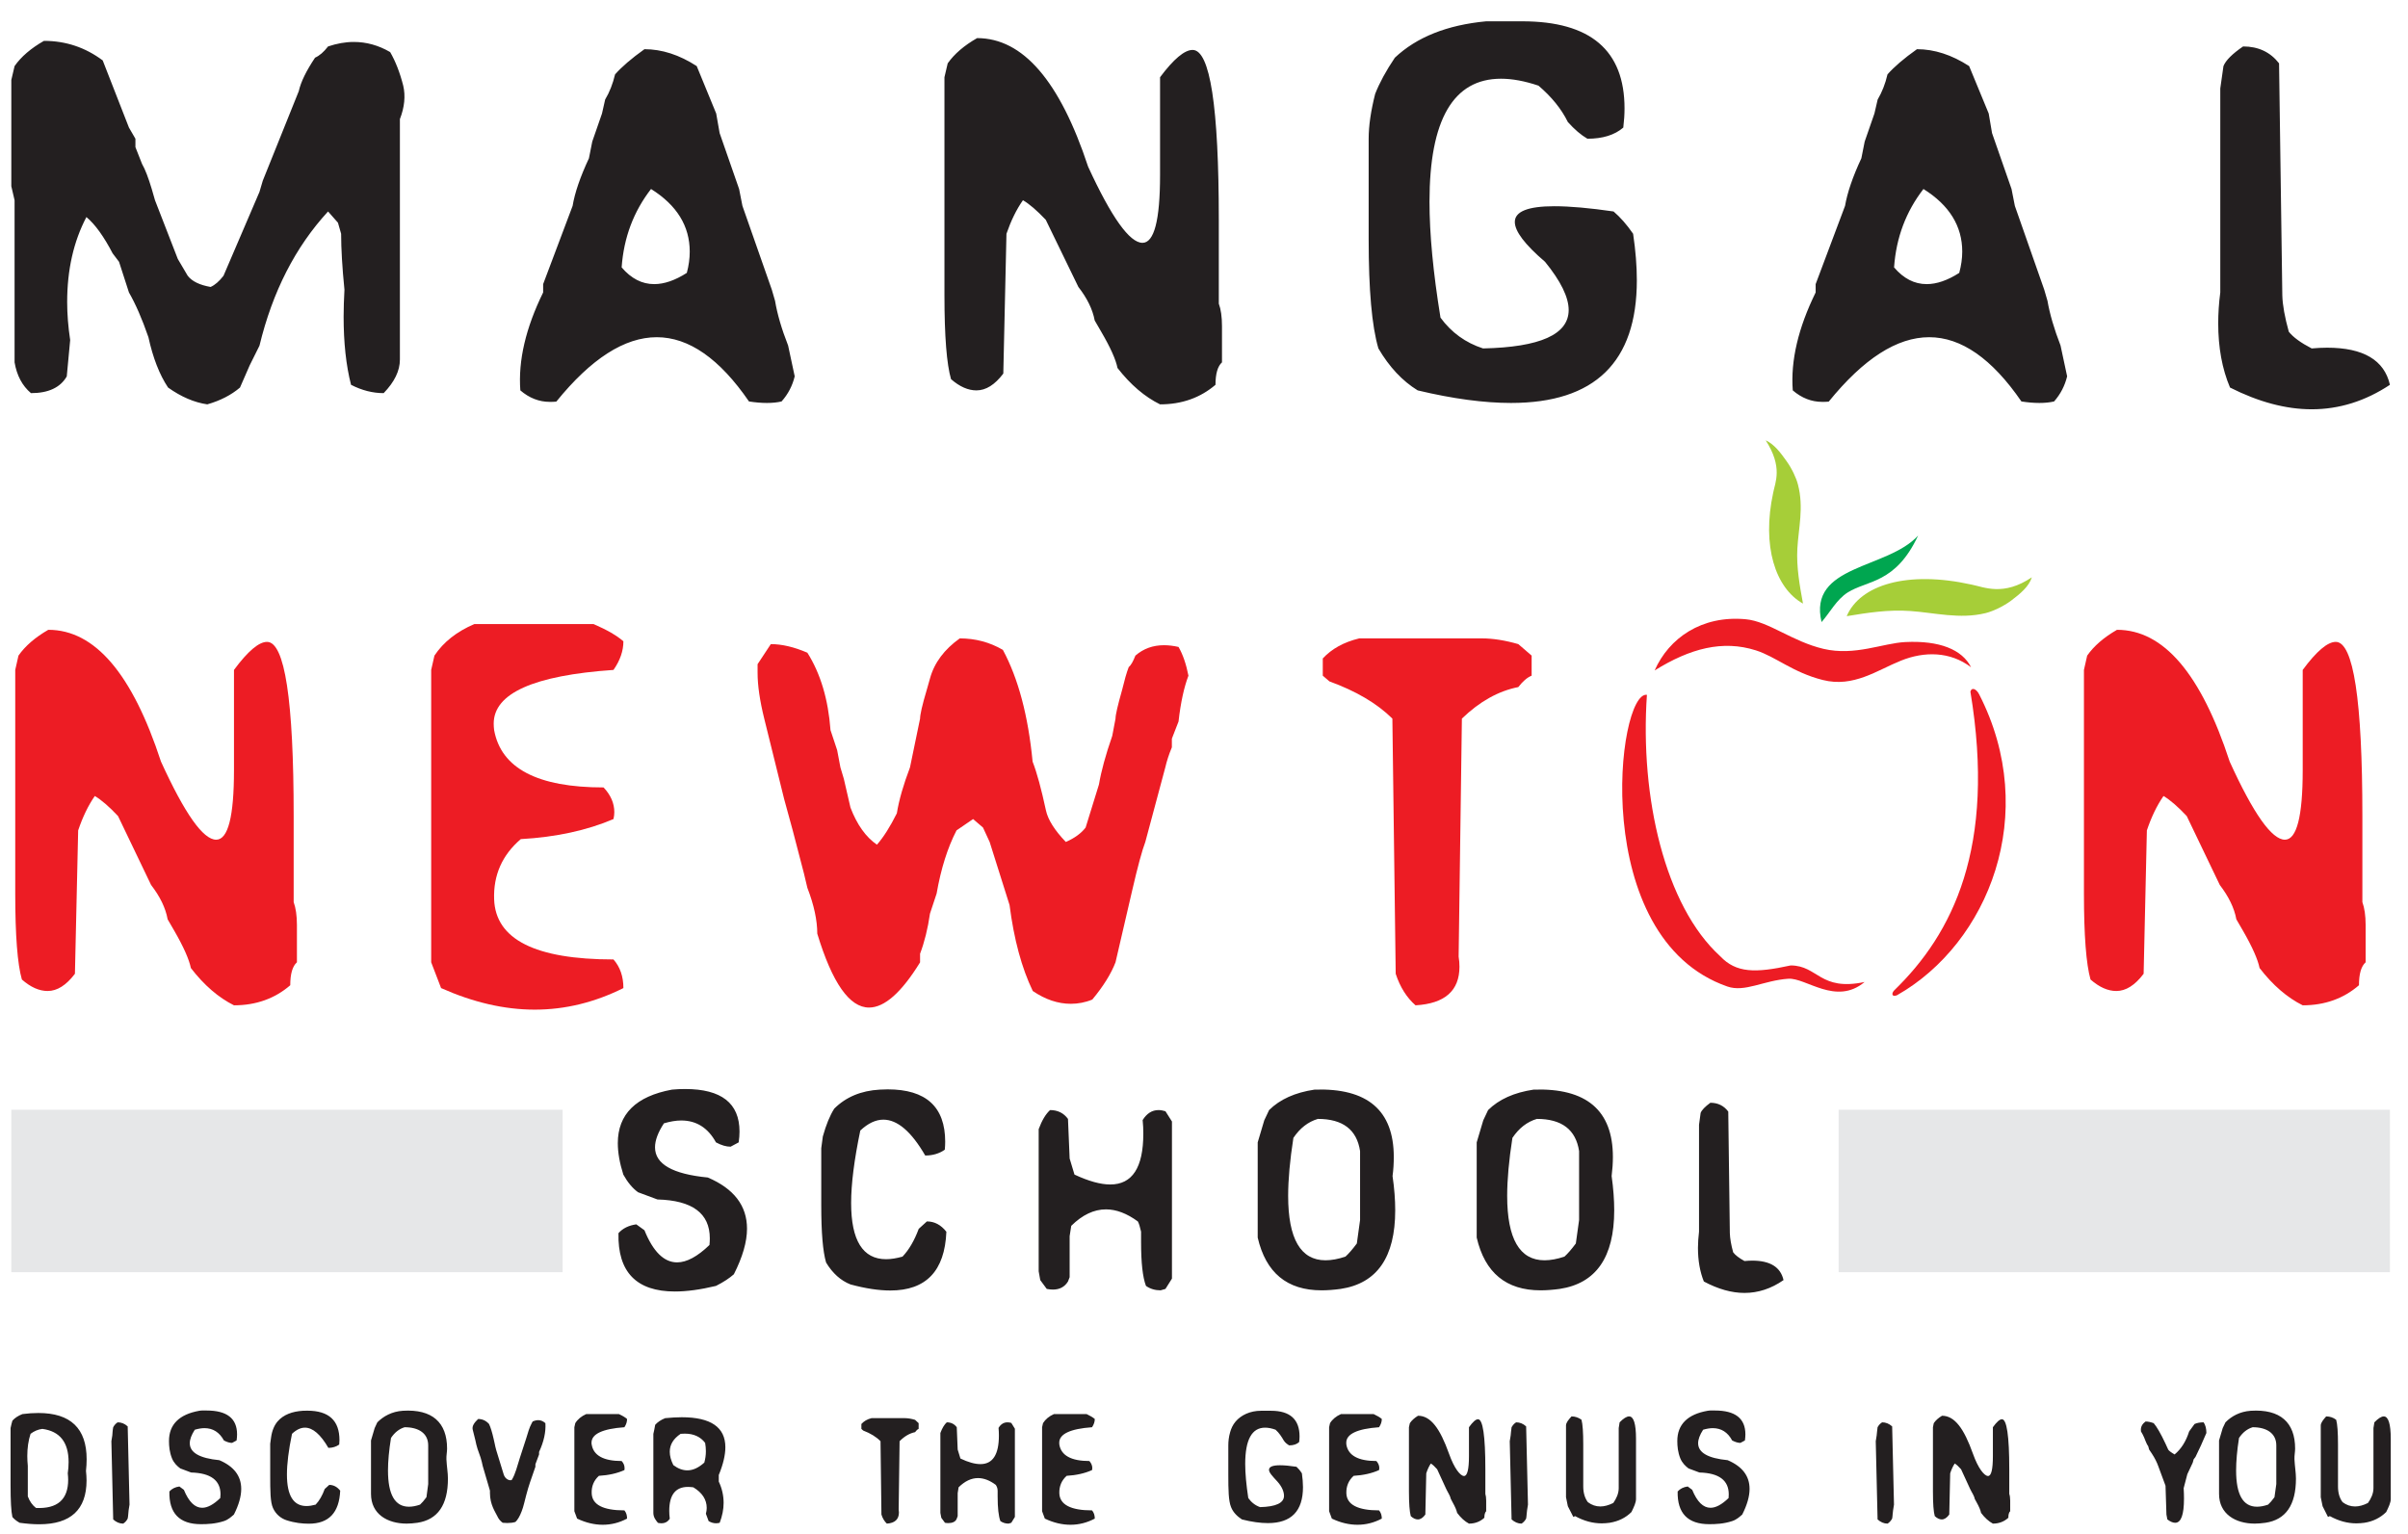 <?xml version="1.0" encoding="UTF-8"?>
<svg xmlns="http://www.w3.org/2000/svg" xmlns:xlink="http://www.w3.org/1999/xlink" width="113pt" height="72pt" viewBox="0 0 113 72" version="1.1">
<g id="surface1">
<path style=" stroke:none;fill-rule:evenodd;fill:rgb(13.699%,12.199%,12.5%);fill-opacity:1;" d="M 2.062 1.918 C 1.453 2.266 0.988 2.664 0.684 3.102 L 0.531 3.754 L 0.531 8.742 L 0.684 9.398 L 0.684 17.008 C 0.789 17.625 1.043 18.105 1.453 18.453 C 2.27 18.453 2.832 18.191 3.133 17.668 L 3.293 15.961 C 3.199 15.34 3.152 14.742 3.152 14.176 C 3.152 12.664 3.453 11.336 4.055 10.188 C 4.469 10.535 4.875 11.105 5.285 11.891 L 5.586 12.289 L 6.051 13.727 C 6.355 14.254 6.664 14.953 6.965 15.828 C 7.176 16.789 7.48 17.582 7.887 18.191 C 8.504 18.629 9.117 18.891 9.727 18.98 C 10.34 18.805 10.848 18.543 11.262 18.191 L 11.719 17.145 L 12.176 16.227 C 12.789 13.688 13.863 11.59 15.395 9.926 L 15.859 10.453 L 16.008 10.973 C 16.008 11.672 16.059 12.551 16.164 13.598 C 16.141 14.035 16.125 14.457 16.125 14.863 C 16.125 16.074 16.238 17.145 16.473 18.062 C 16.98 18.324 17.492 18.453 18.004 18.453 C 18.512 17.926 18.766 17.406 18.766 16.879 L 18.766 5.59 C 18.984 5.027 19.035 4.5 18.922 4.02 C 18.766 3.406 18.562 2.883 18.309 2.445 C 17.762 2.125 17.191 1.969 16.602 1.969 C 16.203 1.969 15.805 2.043 15.395 2.18 C 15.191 2.445 14.988 2.617 14.785 2.707 C 14.375 3.32 14.117 3.844 14.02 4.281 L 12.332 8.48 L 12.176 9.008 L 10.488 12.945 C 10.285 13.207 10.086 13.379 9.883 13.469 C 9.371 13.379 9.012 13.207 8.809 12.945 L 8.344 12.156 L 7.273 9.398 L 7.121 8.871 C 6.965 8.352 6.816 7.953 6.664 7.691 L 6.355 6.906 L 6.355 6.512 L 6.051 5.988 L 4.82 2.836 C 4.004 2.227 3.09 1.918 2.062 1.918 Z M 30.242 2.309 C 29.629 2.746 29.172 3.141 28.863 3.492 C 28.758 3.93 28.609 4.32 28.398 4.672 L 28.25 5.328 L 27.793 6.645 L 27.637 7.43 C 27.23 8.301 26.973 9.047 26.871 9.664 L 25.488 13.336 L 25.488 13.727 C 24.672 15.391 24.312 16.926 24.418 18.324 C 24.836 18.684 25.301 18.863 25.797 18.863 C 25.902 18.863 26 18.863 26.105 18.852 C 27.738 16.836 29.309 15.828 30.82 15.828 C 32.324 15.828 33.77 16.836 35.148 18.844 C 35.453 18.891 35.73 18.914 35.988 18.914 C 36.246 18.914 36.473 18.891 36.676 18.844 C 36.984 18.5 37.188 18.102 37.293 17.664 L 36.984 16.219 C 36.676 15.434 36.473 14.734 36.371 14.121 L 36.219 13.598 L 34.84 9.664 L 34.684 8.871 L 33.77 6.246 L 33.609 5.328 L 32.695 3.102 C 31.879 2.574 31.059 2.309 30.242 2.309 Z M 30.551 8.871 C 31.762 9.629 32.367 10.609 32.367 11.812 C 32.367 12.125 32.324 12.461 32.23 12.809 C 31.68 13.16 31.172 13.336 30.699 13.336 C 30.125 13.336 29.617 13.074 29.172 12.551 C 29.27 11.152 29.734 9.926 30.551 8.871 Z M 45.852 1.789 C 45.242 2.137 44.781 2.535 44.473 2.973 L 44.32 3.625 L 44.32 13.863 C 44.32 15.789 44.426 17.098 44.629 17.797 C 45.035 18.152 45.434 18.324 45.82 18.324 C 46.266 18.324 46.684 18.062 47.082 17.535 L 47.23 10.973 C 47.441 10.363 47.695 9.836 48.004 9.398 C 48.305 9.574 48.664 9.883 49.074 10.316 L 50.605 13.469 C 51.012 13.992 51.273 14.516 51.371 15.043 L 51.676 15.57 C 52.109 16.309 52.363 16.879 52.441 17.273 C 53.055 18.062 53.723 18.629 54.438 18.98 C 55.457 18.98 56.324 18.672 57.039 18.062 C 57.039 17.535 57.145 17.188 57.344 17.008 L 57.344 15.309 C 57.344 14.871 57.293 14.516 57.195 14.254 L 57.195 10.316 C 57.195 5.004 56.785 2.344 55.965 2.344 C 55.586 2.344 55.078 2.77 54.438 3.625 L 54.438 8.219 C 54.438 10.34 54.16 11.398 53.613 11.398 C 53.012 11.398 52.16 10.211 51.062 7.824 C 49.734 3.801 48.004 1.789 45.852 1.789 Z M 69.742 1 C 67.906 1.172 66.477 1.746 65.457 2.707 C 65.043 3.32 64.734 3.891 64.531 4.41 C 64.332 5.199 64.227 5.898 64.227 6.512 L 64.227 11.234 C 64.227 13.598 64.375 15.309 64.684 16.355 C 65.195 17.227 65.809 17.883 66.527 18.324 C 68.18 18.719 69.645 18.914 70.906 18.914 C 74.844 18.914 76.812 16.992 76.812 13.156 C 76.812 12.488 76.754 11.762 76.637 10.973 C 76.336 10.535 76.027 10.188 75.719 9.926 C 74.594 9.762 73.668 9.68 72.941 9.68 C 71.707 9.68 71.086 9.926 71.086 10.418 C 71.086 10.855 71.555 11.477 72.504 12.289 C 73.242 13.195 73.613 13.953 73.613 14.551 C 73.613 15.699 72.273 16.297 69.594 16.355 C 68.777 16.09 68.109 15.609 67.598 14.91 C 67.254 12.797 67.082 10.984 67.082 9.465 C 67.082 5.613 68.203 3.695 70.438 3.695 C 70.961 3.695 71.543 3.801 72.195 4.02 C 72.809 4.543 73.27 5.109 73.574 5.727 C 73.883 6.074 74.191 6.336 74.492 6.512 C 75.211 6.512 75.773 6.336 76.176 5.988 C 76.215 5.668 76.234 5.367 76.234 5.09 C 76.234 2.359 74.633 1 71.43 1 Z M 89.957 2.309 C 89.34 2.746 88.883 3.141 88.574 3.492 C 88.473 3.93 88.32 4.32 88.113 4.672 L 87.961 5.328 L 87.504 6.645 L 87.348 7.43 C 86.941 8.301 86.688 9.047 86.582 9.664 L 85.203 13.336 L 85.203 13.727 C 84.387 15.391 84.023 16.926 84.129 18.324 C 84.547 18.684 85.012 18.863 85.508 18.863 C 85.613 18.863 85.711 18.863 85.816 18.852 C 87.453 16.836 89.02 15.828 90.531 15.828 C 92.035 15.828 93.48 16.836 94.859 18.844 C 95.164 18.891 95.441 18.914 95.703 18.914 C 95.957 18.914 96.188 18.891 96.391 18.844 C 96.695 18.5 96.898 18.102 97.004 17.664 L 96.695 16.219 C 96.391 15.434 96.188 14.734 96.082 14.121 L 95.93 13.598 L 94.551 9.664 L 94.395 8.871 L 93.48 6.246 L 93.324 5.328 L 92.406 3.102 C 91.59 2.574 90.773 2.309 89.957 2.309 Z M 90.262 8.871 C 91.473 9.629 92.082 10.609 92.082 11.812 C 92.082 12.125 92.035 12.461 91.941 12.809 C 91.395 13.16 90.883 13.336 90.414 13.336 C 89.836 13.336 89.328 13.074 88.883 12.551 C 88.98 11.152 89.445 9.926 90.262 8.871 Z M 105.262 2.18 C 104.754 2.527 104.445 2.836 104.34 3.102 L 104.191 4.152 L 104.191 13.727 C 104.125 14.23 104.094 14.715 104.094 15.172 C 104.094 16.309 104.277 17.316 104.648 18.191 C 105.988 18.867 107.266 19.211 108.48 19.211 C 109.77 19.211 110.996 18.828 112.152 18.062 C 111.887 16.902 110.906 16.32 109.203 16.32 C 108.977 16.32 108.734 16.332 108.48 16.355 C 107.969 16.09 107.609 15.828 107.406 15.57 C 107.219 14.895 107.113 14.32 107.102 13.863 L 106.949 2.973 C 106.539 2.445 105.977 2.18 105.262 2.18 "/>
<path style=" stroke:none;fill-rule:evenodd;fill:rgb(92.899%,10.999%,14.099%);fill-opacity:1;" d="M 2.266 29.562 C 1.648 29.918 1.18 30.324 0.867 30.773 L 0.715 31.445 L 0.715 41.941 C 0.715 43.914 0.82 45.258 1.027 45.977 C 1.438 46.34 1.844 46.516 2.234 46.516 C 2.684 46.516 3.109 46.246 3.516 45.707 L 3.668 38.977 C 3.879 38.352 4.137 37.812 4.449 37.363 C 4.754 37.543 5.121 37.859 5.539 38.305 L 7.09 41.539 C 7.504 42.074 7.77 42.613 7.867 43.152 L 8.18 43.691 C 8.617 44.449 8.875 45.035 8.957 45.438 C 9.578 46.246 10.258 46.828 10.98 47.188 C 12.016 47.188 12.898 46.871 13.621 46.246 C 13.621 45.707 13.727 45.352 13.934 45.168 L 13.934 43.422 C 13.934 42.973 13.879 42.613 13.781 42.344 L 13.781 38.305 C 13.781 32.859 13.363 30.129 12.531 30.129 C 12.148 30.129 11.629 30.566 10.98 31.445 L 10.98 36.152 C 10.98 38.328 10.703 39.414 10.145 39.414 C 9.531 39.414 8.672 38.195 7.555 35.75 C 6.207 31.621 4.449 29.562 2.266 29.562 "/>
<path style=" stroke:none;fill-rule:evenodd;fill:rgb(92.899%,10.999%,14.099%);fill-opacity:1;" d="M 22.258 29.293 C 21.43 29.648 20.805 30.141 20.387 30.773 L 20.234 31.445 L 20.234 45.168 L 20.699 46.379 C 22.207 47.051 23.672 47.391 25.094 47.391 C 26.52 47.391 27.906 47.051 29.254 46.379 C 29.254 45.84 29.102 45.391 28.789 45.035 C 25.121 45.035 23.254 44.094 23.188 42.211 C 23.148 41.078 23.566 40.133 24.438 39.387 C 26.094 39.293 27.547 38.977 28.789 38.445 C 28.816 38.328 28.828 38.219 28.828 38.121 C 28.828 37.711 28.664 37.32 28.324 36.961 C 25.227 36.961 23.516 36.066 23.188 34.27 C 23.176 34.172 23.168 34.07 23.168 33.965 C 23.168 32.543 25.047 31.703 28.789 31.445 C 29.102 30.996 29.254 30.551 29.254 30.102 C 28.949 29.832 28.477 29.562 27.855 29.293 L 22.258 29.293 "/>
<path style=" stroke:none;fill-rule:evenodd;fill:rgb(92.899%,10.999%,14.099%);fill-opacity:1;" d="M 45.039 29.965 C 44.316 30.48 43.844 31.105 43.641 31.848 L 43.488 32.387 C 43.273 33.105 43.176 33.551 43.176 33.73 L 42.703 36.02 C 42.398 36.824 42.188 37.543 42.086 38.176 C 41.773 38.801 41.465 39.293 41.152 39.648 C 40.633 39.293 40.215 38.707 39.91 37.906 L 39.598 36.555 L 39.438 36.02 L 39.285 35.211 L 38.973 34.27 C 38.867 32.836 38.508 31.621 37.887 30.637 C 37.262 30.367 36.691 30.234 36.172 30.234 L 35.551 31.176 L 35.551 31.578 C 35.551 32.176 35.656 32.891 35.863 33.73 L 36.797 37.504 C 37.016 38.273 37.328 39.441 37.727 41 L 37.887 41.672 C 38.199 42.48 38.352 43.199 38.352 43.824 C 39.055 46.137 39.863 47.293 40.781 47.293 C 41.508 47.293 42.305 46.586 43.176 45.172 L 43.176 44.766 C 43.379 44.23 43.539 43.598 43.641 42.883 L 43.953 41.941 C 44.156 40.773 44.469 39.785 44.887 38.977 L 45.664 38.445 L 46.129 38.844 L 46.441 39.52 L 47.375 42.48 C 47.582 44.094 47.945 45.438 48.465 46.516 C 49.055 46.918 49.652 47.117 50.25 47.117 C 50.586 47.117 50.926 47.055 51.258 46.918 C 51.777 46.293 52.141 45.707 52.348 45.168 L 53.129 41.801 C 53.387 40.684 53.594 39.918 53.746 39.52 L 54.684 36.02 C 54.75 35.738 54.848 35.422 54.992 35.078 L 54.992 34.672 L 55.305 33.867 C 55.406 32.965 55.566 32.25 55.77 31.715 C 55.664 31.176 55.512 30.727 55.305 30.367 C 55.066 30.312 54.84 30.285 54.621 30.285 C 54.105 30.285 53.66 30.445 53.281 30.773 C 53.176 31.039 53.078 31.223 52.969 31.309 C 52.863 31.578 52.766 31.938 52.656 32.387 C 52.453 33.105 52.348 33.551 52.348 33.73 L 52.195 34.539 C 51.883 35.434 51.676 36.199 51.57 36.824 L 50.945 38.844 C 50.738 39.113 50.43 39.34 50.016 39.52 C 49.484 38.965 49.176 38.473 49.082 38.035 C 48.863 37.02 48.656 36.258 48.457 35.75 C 48.25 33.598 47.785 31.848 47.062 30.504 C 46.441 30.141 45.762 29.965 45.039 29.965 "/>
<path style=" stroke:none;fill-rule:evenodd;fill:rgb(92.899%,10.999%,14.099%);fill-opacity:1;" d="M 63.785 29.965 C 63.055 30.141 62.492 30.457 62.074 30.906 L 62.074 31.715 L 62.387 31.984 C 63.625 32.434 64.613 33.012 65.34 33.73 L 65.496 45.707 C 65.703 46.34 66.016 46.828 66.426 47.188 C 67.801 47.109 68.488 46.504 68.488 45.375 C 68.488 45.223 68.477 45.07 68.449 44.902 L 68.602 33.73 C 69.434 32.926 70.316 32.434 71.25 32.25 C 71.457 31.984 71.66 31.801 71.875 31.715 L 71.875 30.773 L 71.25 30.234 C 70.629 30.055 70.055 29.965 69.539 29.965 L 63.785 29.965 "/>
<path style=" stroke:none;fill-rule:evenodd;fill:rgb(92.899%,10.999%,14.099%);fill-opacity:1;" d="M 99.344 29.562 C 98.727 29.918 98.258 30.324 97.945 30.773 L 97.793 31.445 L 97.793 41.941 C 97.793 43.914 97.898 45.258 98.102 45.977 C 98.516 46.34 98.918 46.516 99.312 46.516 C 99.762 46.516 100.188 46.246 100.594 45.707 L 100.746 38.977 C 100.957 38.352 101.215 37.812 101.527 37.363 C 101.832 37.543 102.199 37.859 102.617 38.305 L 104.168 41.539 C 104.578 42.074 104.848 42.613 104.945 43.152 L 105.258 43.691 C 105.695 44.449 105.953 45.035 106.035 45.438 C 106.656 46.246 107.336 46.828 108.059 47.188 C 109.094 47.188 109.977 46.871 110.699 46.246 C 110.699 45.707 110.805 45.352 111.012 45.168 L 111.012 43.422 C 111.012 42.973 110.957 42.613 110.859 42.344 L 110.859 38.305 C 110.859 32.859 110.441 30.129 109.609 30.129 C 109.227 30.129 108.707 30.566 108.059 31.445 L 108.059 36.152 C 108.059 38.328 107.777 39.414 107.223 39.414 C 106.609 39.414 105.746 38.195 104.633 35.75 C 103.285 31.621 101.527 29.562 99.344 29.562 "/>
<path style=" stroke:none;fill-rule:evenodd;fill:rgb(92.899%,10.999%,14.099%);fill-opacity:1;" d="M 87.5 46.094 C 85.395 46.535 85.32 45.32 84.031 45.316 C 82.379 45.676 81.473 45.68 80.719 44.879 C 78.133 42.52 76.953 37.43 77.285 32.613 C 75.891 32.414 74.52 44.027 81.059 46.305 C 81.879 46.59 82.75 46.023 83.914 45.941 C 84.754 45.883 86.152 47.219 87.5 46.094 "/>
<path style=" stroke:none;fill-rule:evenodd;fill:rgb(92.899%,10.999%,14.099%);fill-opacity:1;" d="M 92.465 32.465 C 93.68 39.797 91.617 43.836 88.902 46.473 C 88.742 46.629 88.777 46.816 89.02 46.715 C 93.316 44.277 95.75 38.195 92.875 32.59 C 92.738 32.32 92.516 32.25 92.465 32.465 "/>
<path style=" stroke:none;fill-rule:evenodd;fill:rgb(92.899%,10.999%,14.099%);fill-opacity:1;" d="M 77.648 31.469 C 78.316 29.953 79.852 28.875 81.918 29.066 C 83 29.164 84.094 30.109 85.574 30.457 C 87.043 30.801 88.352 30.188 89.414 30.137 C 91.016 30.059 92.078 30.488 92.496 31.32 C 91.512 30.57 90.297 30.57 89.211 31.008 C 88.094 31.453 86.984 32.285 85.539 31.918 C 84.137 31.566 83.332 30.824 82.398 30.527 C 80.84 30.031 79.312 30.434 77.648 31.469 "/>
<path style=" stroke:none;fill-rule:evenodd;fill:rgb(65.099%,80.8%,21.999%);fill-opacity:1;" d="M 86.66 28.922 C 87.281 27.461 89.488 26.766 92.523 27.441 C 93.117 27.559 94.012 27.996 95.348 27.098 C 95.215 27.527 94.812 27.863 94.383 28.188 C 94.004 28.469 93.52 28.695 93.168 28.781 C 91.961 29.074 90.781 28.758 89.645 28.68 C 88.609 28.605 87.609 28.766 86.66 28.922 "/>
<path style=" stroke:none;fill-rule:evenodd;fill:rgb(65.099%,80.8%,21.999%);fill-opacity:1;" d="M 84.609 28.332 C 83.312 27.605 82.668 25.629 83.211 23.125 C 83.305 22.633 83.672 21.93 82.859 20.668 C 83.242 20.84 83.543 21.227 83.832 21.637 C 84.09 21.996 84.297 22.441 84.375 22.754 C 84.652 23.824 84.398 24.793 84.344 25.754 C 84.297 26.629 84.457 27.504 84.609 28.332 "/>
<path style=" stroke:none;fill-rule:evenodd;fill:rgb(0%,65.099%,31.4%);fill-opacity:1;" d="M 85.48 29.199 C 84.836 26.496 88.57 26.727 90.012 25.137 C 88.953 27.406 87.625 27.227 86.707 27.809 C 86.18 28.145 85.867 28.762 85.48 29.199 "/>
<path style=" stroke:none;fill-rule:evenodd;fill:rgb(90.199%,90.599%,90.999%);fill-opacity:1;" d="M 0.531 52.09 L 26.402 52.09 L 26.402 59.715 L 0.531 59.715 Z M 86.281 52.09 L 112.152 52.09 L 112.152 59.715 L 86.281 59.715 L 86.281 52.09 "/>
<path style=" stroke:none;fill-rule:evenodd;fill:rgb(13.699%,12.199%,12.5%);fill-opacity:1;" d="M 31.535 51.145 C 29.844 51.457 28.992 52.297 28.992 53.66 C 28.992 54.098 29.078 54.59 29.25 55.133 C 29.453 55.5 29.684 55.773 29.938 55.961 L 30.852 56.301 C 32.492 56.344 33.309 56.953 33.309 58.125 C 33.309 58.223 33.305 58.328 33.293 58.438 C 32.73 58.98 32.227 59.254 31.773 59.254 C 31.16 59.254 30.648 58.75 30.242 57.746 L 29.859 57.469 C 29.504 57.52 29.223 57.656 29.023 57.883 C 28.98 59.707 29.867 60.621 31.672 60.621 C 32.223 60.621 32.863 60.535 33.598 60.359 C 33.953 60.18 34.23 59.996 34.438 59.812 C 34.848 59.004 35.055 58.289 35.055 57.672 C 35.055 56.594 34.441 55.793 33.215 55.27 C 31.562 55.109 30.738 54.641 30.738 53.852 C 30.738 53.531 30.875 53.156 31.156 52.727 C 31.449 52.641 31.719 52.594 31.969 52.594 C 32.68 52.594 33.223 52.938 33.598 53.621 C 33.852 53.758 34.078 53.824 34.285 53.824 L 34.664 53.621 C 34.691 53.441 34.703 53.273 34.703 53.113 C 34.703 51.781 33.852 51.117 32.148 51.117 C 31.949 51.117 31.75 51.125 31.535 51.145 Z M 41.285 51.145 C 40.406 51.195 39.695 51.492 39.148 52.039 C 38.945 52.359 38.766 52.793 38.613 53.344 L 38.539 53.895 L 38.539 56.578 C 38.539 57.848 38.613 58.742 38.766 59.262 C 39.07 59.766 39.453 60.109 39.91 60.289 C 40.617 60.48 41.238 60.574 41.781 60.574 C 43.457 60.574 44.336 59.656 44.41 57.816 C 44.156 57.492 43.852 57.332 43.496 57.332 L 43.113 57.68 C 42.91 58.227 42.656 58.664 42.352 58.984 C 42.074 59.062 41.816 59.105 41.582 59.105 C 40.488 59.105 39.941 58.223 39.941 56.469 C 39.941 55.566 40.086 54.434 40.371 53.066 C 40.73 52.727 41.094 52.555 41.453 52.555 C 42.113 52.555 42.766 53.113 43.418 54.238 C 43.773 54.238 44.082 54.145 44.336 53.965 C 44.348 53.836 44.355 53.715 44.355 53.594 C 44.355 51.953 43.457 51.133 41.656 51.133 C 41.535 51.133 41.41 51.137 41.285 51.145 Z M 49.277 52.105 C 49.074 52.289 48.895 52.586 48.742 53 L 48.742 59.672 L 48.816 60.086 L 49.121 60.5 C 49.227 60.52 49.32 60.531 49.41 60.531 C 49.723 60.531 49.961 60.406 50.117 60.152 L 50.195 59.949 L 50.195 58.023 L 50.27 57.539 C 50.793 57.023 51.336 56.766 51.898 56.766 C 52.383 56.766 52.883 56.957 53.395 57.332 C 53.449 57.426 53.496 57.586 53.547 57.812 L 53.547 58.297 C 53.547 59.262 53.621 59.949 53.777 60.359 C 53.98 60.5 54.207 60.566 54.461 60.566 L 54.691 60.5 L 54.996 60.016 L 54.996 52.641 L 54.691 52.16 C 54.578 52.125 54.469 52.105 54.367 52.105 C 54.062 52.105 53.816 52.262 53.621 52.574 C 53.645 52.797 53.652 53.012 53.652 53.211 C 53.652 54.801 53.137 55.598 52.102 55.598 C 51.641 55.598 51.082 55.441 50.422 55.133 L 50.195 54.379 L 50.117 52.52 C 49.914 52.242 49.633 52.105 49.277 52.105 Z M 61.688 51.145 C 60.773 51.281 60.062 51.602 59.555 52.105 L 59.328 52.586 L 59.02 53.621 L 59.02 58.09 C 59.402 59.742 60.398 60.566 62.016 60.566 C 62.293 60.566 62.594 60.543 62.91 60.5 C 64.621 60.242 65.473 59.012 65.473 56.809 C 65.473 56.324 65.434 55.785 65.348 55.203 C 65.391 54.887 65.406 54.59 65.406 54.309 C 65.406 52.117 64.168 51.062 61.688 51.145 Z M 61.844 52.52 C 63.012 52.52 63.672 53.023 63.824 54.031 L 63.824 57.266 L 63.672 58.367 C 63.469 58.641 63.289 58.848 63.137 58.984 C 62.797 59.098 62.484 59.156 62.203 59.156 C 61.035 59.156 60.449 58.148 60.449 56.129 C 60.449 55.367 60.531 54.461 60.695 53.41 C 61.004 52.953 61.383 52.656 61.844 52.52 Z M 71.969 51.145 C 71.051 51.281 70.34 51.602 69.832 52.105 L 69.605 52.586 L 69.297 53.621 L 69.297 58.09 C 69.68 59.742 70.68 60.566 72.293 60.566 C 72.57 60.566 72.871 60.543 73.188 60.5 C 74.898 60.242 75.75 59.012 75.75 56.809 C 75.75 56.324 75.711 55.785 75.629 55.203 C 75.668 54.887 75.688 54.59 75.688 54.309 C 75.688 52.117 74.445 51.062 71.969 51.145 Z M 72.121 52.52 C 73.289 52.52 73.949 53.023 74.102 54.031 L 74.102 57.266 L 73.949 58.367 C 73.746 58.641 73.566 58.848 73.414 58.984 C 73.074 59.098 72.762 59.156 72.48 59.156 C 71.312 59.156 70.727 58.148 70.727 56.129 C 70.727 55.367 70.809 54.461 70.973 53.41 C 71.281 52.953 71.66 52.656 72.121 52.52 Z M 80.262 51.762 C 80.012 51.945 79.855 52.105 79.805 52.242 L 79.73 52.797 L 79.73 57.812 C 79.699 58.078 79.68 58.332 79.68 58.57 C 79.68 59.168 79.773 59.695 79.957 60.152 C 80.625 60.508 81.258 60.688 81.863 60.688 C 82.504 60.688 83.117 60.488 83.695 60.086 C 83.559 59.477 83.07 59.172 82.227 59.172 C 82.113 59.172 81.992 59.18 81.863 59.191 C 81.609 59.051 81.43 58.914 81.332 58.781 C 81.234 58.426 81.184 58.125 81.176 57.883 L 81.102 52.176 C 80.898 51.902 80.617 51.762 80.262 51.762 "/>
<path style=" stroke:none;fill-rule:evenodd;fill:rgb(13.699%,12.199%,12.5%);fill-opacity:1;" d="M 1.051 66.375 C 0.852 66.453 0.695 66.555 0.582 66.684 L 0.539 66.84 L 0.496 67.031 L 0.496 69.699 C 0.496 70.445 0.523 70.949 0.582 71.207 C 0.668 71.309 0.781 71.398 0.922 71.477 C 1.254 71.523 1.559 71.547 1.84 71.547 C 3.316 71.547 4.059 70.863 4.062 69.492 C 4.062 69.348 4.051 69.199 4.035 69.043 C 4.055 68.848 4.066 68.668 4.066 68.496 C 4.066 67.047 3.312 66.324 1.801 66.324 C 1.566 66.324 1.316 66.34 1.051 66.375 Z M 1.988 67.07 C 2.809 67.18 3.219 67.699 3.219 68.625 C 3.219 68.789 3.207 68.969 3.18 69.156 C 3.191 69.262 3.199 69.363 3.199 69.457 C 3.199 70.387 2.695 70.828 1.688 70.781 C 1.52 70.652 1.391 70.469 1.305 70.238 L 1.305 68.809 C 1.289 68.648 1.281 68.492 1.281 68.34 C 1.281 67.961 1.332 67.613 1.434 67.301 C 1.605 67.172 1.789 67.094 1.988 67.07 Z M 5.523 66.762 C 5.438 66.812 5.367 66.891 5.312 66.992 C 5.281 67.148 5.281 67.277 5.27 67.379 L 5.227 67.648 L 5.312 71.32 C 5.453 71.449 5.609 71.516 5.781 71.516 C 5.867 71.461 5.938 71.387 5.992 71.281 C 6.023 71.129 6.02 70.996 6.035 70.895 L 6.078 70.625 L 5.992 66.953 C 5.852 66.824 5.695 66.762 5.523 66.762 Z M 9.355 66.219 C 8.406 66.387 7.93 66.867 7.93 67.637 C 7.93 67.879 7.953 68.164 8.074 68.461 C 8.164 68.676 8.316 68.82 8.461 68.926 L 8.969 69.117 C 9.887 69.141 10.348 69.484 10.348 70.141 C 10.348 70.195 10.344 70.258 10.336 70.316 C 10.023 70.621 9.738 70.773 9.488 70.773 C 9.145 70.773 8.859 70.492 8.629 69.93 L 8.418 69.773 C 8.219 69.801 8.062 69.879 7.949 70.008 C 7.926 71.031 8.422 71.543 9.43 71.543 C 9.738 71.543 10.109 71.527 10.508 71.398 C 10.719 71.328 10.859 71.191 10.977 71.09 C 11.207 70.637 11.32 70.234 11.32 69.887 C 11.32 69.281 10.98 68.832 10.293 68.539 C 9.367 68.449 8.906 68.184 8.906 67.742 C 8.906 67.562 8.984 67.352 9.141 67.109 C 9.305 67.062 9.457 67.035 9.594 67.035 C 9.992 67.035 10.297 67.227 10.508 67.613 C 10.648 67.688 10.773 67.727 10.891 67.727 L 11.102 67.613 C 11.117 67.512 11.125 67.418 11.125 67.328 C 11.125 66.578 10.648 66.207 9.695 66.207 C 9.586 66.207 9.469 66.199 9.355 66.219 Z M 14.215 66.219 C 13.723 66.25 13.301 66.398 13.023 66.723 C 12.883 66.887 12.766 67.141 12.723 67.457 L 12.68 67.766 L 12.68 69.273 C 12.68 69.988 12.684 70.504 12.809 70.781 C 12.941 71.078 13.184 71.273 13.449 71.359 C 13.836 71.484 14.191 71.52 14.492 71.52 C 15.43 71.52 15.918 71.004 15.965 69.969 C 15.82 69.789 15.652 69.699 15.449 69.699 L 15.238 69.891 C 15.125 70.199 14.984 70.445 14.812 70.625 C 14.656 70.668 14.512 70.691 14.383 70.691 C 13.77 70.691 13.465 70.199 13.465 69.211 C 13.465 68.707 13.543 68.07 13.703 67.301 C 13.906 67.109 14.109 67.012 14.309 67.012 C 14.676 67.012 15.043 67.328 15.41 67.961 C 15.605 67.961 15.777 67.906 15.918 67.805 C 15.926 67.734 15.93 67.664 15.93 67.598 C 15.93 66.676 15.43 66.215 14.422 66.215 C 14.355 66.215 14.285 66.215 14.215 66.219 Z M 18.902 66.219 C 18.387 66.254 17.992 66.477 17.707 66.762 L 17.582 67.031 L 17.41 67.613 L 17.41 70.121 C 17.41 71.07 18.18 71.516 19.086 71.516 C 19.242 71.516 19.41 71.5 19.586 71.477 C 20.543 71.332 21.02 70.641 21.02 69.402 C 21.02 69.129 20.965 68.832 20.949 68.5 C 20.941 68.32 20.98 68.156 20.98 67.996 C 20.98 66.77 20.285 66.133 18.902 66.219 Z M 18.988 66.992 C 19.641 66.992 20.094 67.273 20.094 67.844 L 20.094 69.66 L 20.012 70.277 C 19.898 70.434 19.797 70.547 19.711 70.625 C 19.52 70.691 19.348 70.723 19.191 70.723 C 18.535 70.723 18.207 70.156 18.207 69.02 C 18.207 68.594 18.254 68.086 18.348 67.496 C 18.52 67.238 18.73 67.07 18.988 66.992 Z M 22.438 66.605 C 22.27 66.762 22.137 66.934 22.184 67.109 L 22.309 67.609 L 22.352 67.805 C 22.414 68.078 22.547 68.34 22.609 68.617 L 22.652 68.809 L 22.992 69.969 L 22.992 70.082 C 22.992 70.625 23.246 70.973 23.336 71.164 C 23.395 71.297 23.48 71.398 23.59 71.477 C 23.664 71.484 23.738 71.488 23.809 71.488 C 23.949 71.488 24.074 71.473 24.188 71.438 C 24.293 71.34 24.391 71.172 24.48 70.938 C 24.574 70.703 24.621 70.438 24.699 70.16 C 24.758 69.949 24.809 69.754 24.871 69.582 L 25.125 68.848 L 25.125 68.73 L 25.297 68.27 L 25.297 68.152 C 25.523 67.664 25.621 67.211 25.594 66.801 C 25.488 66.707 25.379 66.66 25.258 66.66 C 25.176 66.66 25.09 66.68 24.996 66.723 L 24.953 66.801 C 24.832 67.02 24.773 67.262 24.699 67.496 L 24.398 68.422 C 24.27 68.824 24.188 69.184 24.016 69.465 C 23.996 69.477 23.973 69.48 23.953 69.48 C 23.855 69.48 23.695 69.406 23.633 69.195 L 23.289 68.074 C 23.258 67.973 23.234 67.855 23.207 67.727 L 23.164 67.535 C 23.094 67.227 23.023 66.996 22.949 66.84 C 22.809 66.684 22.637 66.605 22.438 66.605 Z M 27.508 66.375 C 27.281 66.477 27.109 66.617 26.996 66.801 L 26.953 66.992 L 26.953 70.934 L 27.082 71.281 C 27.496 71.477 27.898 71.57 28.285 71.57 C 28.676 71.57 29.059 71.477 29.426 71.281 C 29.426 71.125 29.387 70.996 29.301 70.895 C 28.293 70.895 27.781 70.625 27.766 70.086 C 27.754 69.762 27.867 69.488 28.105 69.273 C 28.562 69.246 28.961 69.156 29.301 69.004 C 29.309 68.969 29.309 68.938 29.309 68.91 C 29.309 68.793 29.266 68.68 29.172 68.578 C 28.324 68.578 27.852 68.32 27.766 67.805 C 27.758 67.777 27.758 67.746 27.758 67.719 C 27.758 67.309 28.273 67.066 29.301 66.992 C 29.387 66.863 29.426 66.738 29.426 66.605 C 29.344 66.531 29.215 66.453 29.043 66.375 Z M 31.215 66.566 C 31.016 66.645 30.859 66.75 30.746 66.879 L 30.703 67.109 L 30.66 67.305 L 30.66 71.016 C 30.66 71.227 30.789 71.375 30.875 71.48 C 30.93 71.492 30.984 71.5 31.035 71.5 C 31.207 71.5 31.34 71.43 31.43 71.285 C 31.414 71.156 31.406 71.035 31.406 70.918 C 31.406 70.168 31.699 69.793 32.285 69.793 C 32.363 69.793 32.449 69.801 32.535 69.812 C 32.957 70.066 33.164 70.391 33.164 70.781 C 33.164 70.867 33.152 70.957 33.125 71.051 L 33.254 71.398 C 33.367 71.465 33.484 71.5 33.598 71.5 C 33.656 71.5 33.715 71.492 33.773 71.477 C 33.895 71.156 33.957 70.848 33.957 70.543 C 33.957 70.203 33.883 69.867 33.73 69.543 L 33.73 69.234 C 33.938 68.73 34.039 68.293 34.039 67.93 C 34.039 66.992 33.355 66.523 31.992 66.523 C 31.758 66.523 31.496 66.539 31.215 66.566 Z M 31.941 67.301 C 32.008 67.297 32.074 67.293 32.137 67.293 C 32.551 67.293 32.871 67.438 33.09 67.727 C 33.113 67.863 33.125 67.992 33.125 68.117 C 33.125 68.305 33.098 68.484 33.051 68.652 C 32.781 68.895 32.52 69.016 32.254 69.016 C 32.035 69.016 31.816 68.934 31.598 68.77 C 31.484 68.543 31.43 68.336 31.43 68.145 C 31.43 67.809 31.598 67.531 31.941 67.301 Z M 40.895 66.566 C 40.691 66.617 40.539 66.711 40.422 66.84 L 40.422 67.07 L 40.508 67.148 C 40.848 67.277 41.121 67.445 41.32 67.648 L 41.363 71.09 C 41.418 71.27 41.504 71.41 41.617 71.516 C 41.992 71.492 42.184 71.316 42.184 70.992 C 42.184 70.949 42.172 70.906 42.172 70.859 L 42.215 67.648 C 42.441 67.418 42.684 67.277 42.941 67.223 C 42.996 67.148 43.051 67.094 43.109 67.07 L 43.109 66.801 L 42.941 66.645 C 42.77 66.594 42.609 66.566 42.469 66.566 Z M 44.43 66.762 C 44.316 66.863 44.215 67.031 44.129 67.262 L 44.129 71.012 L 44.172 71.242 L 44.344 71.477 C 44.402 71.488 44.453 71.492 44.504 71.492 C 44.676 71.492 44.844 71.438 44.898 71.281 L 44.941 71.164 L 44.941 70.086 L 44.984 69.812 C 45.277 69.523 45.578 69.379 45.895 69.379 C 46.164 69.379 46.445 69.484 46.73 69.699 C 46.762 69.75 46.816 69.84 46.816 69.969 L 46.816 70.238 C 46.816 70.777 46.859 71.164 46.945 71.398 C 47.059 71.477 47.188 71.516 47.328 71.516 L 47.457 71.477 L 47.625 71.203 L 47.625 67.062 L 47.457 66.789 C 47.391 66.77 47.332 66.762 47.277 66.762 C 47.105 66.762 46.965 66.848 46.859 67.023 C 46.871 67.148 46.875 67.27 46.875 67.383 C 46.875 68.277 46.586 68.723 46.008 68.723 C 45.75 68.723 45.438 68.637 45.07 68.461 L 44.941 68.039 L 44.898 66.992 C 44.785 66.84 44.629 66.762 44.43 66.762 Z M 49.457 66.375 C 49.23 66.477 49.059 66.617 48.945 66.801 L 48.902 66.992 L 48.902 70.934 L 49.031 71.281 C 49.441 71.477 49.844 71.57 50.234 71.57 C 50.625 71.57 51.004 71.477 51.375 71.281 C 51.375 71.125 51.332 70.996 51.246 70.895 C 50.242 70.895 49.727 70.625 49.711 70.086 C 49.703 69.762 49.816 69.488 50.055 69.273 C 50.508 69.246 50.906 69.156 51.246 69.004 C 51.254 68.969 51.258 68.938 51.258 68.91 C 51.258 68.793 51.211 68.68 51.121 68.578 C 50.27 68.578 49.797 68.32 49.711 67.805 C 49.707 67.777 49.707 67.746 49.707 67.719 C 49.707 67.309 50.223 67.066 51.246 66.992 C 51.332 66.863 51.375 66.738 51.375 66.605 C 51.289 66.531 51.16 66.453 50.992 66.375 Z M 59.176 66.219 C 58.664 66.219 58.242 66.422 57.984 66.723 C 57.844 66.887 57.77 67.07 57.727 67.223 C 57.66 67.453 57.641 67.664 57.641 67.844 L 57.641 69.234 C 57.641 69.926 57.648 70.441 57.77 70.742 C 57.875 71.008 58.082 71.191 58.281 71.32 C 58.742 71.438 59.148 71.492 59.5 71.492 C 60.594 71.492 61.145 70.93 61.145 69.801 C 61.145 69.602 61.125 69.387 61.094 69.156 C 61.012 69.027 60.926 68.926 60.84 68.848 C 60.527 68.801 60.27 68.777 60.066 68.777 C 59.723 68.777 59.551 68.848 59.551 68.992 C 59.551 69.121 59.707 69.285 59.945 69.543 C 60.172 69.793 60.254 70.035 60.254 70.211 C 60.254 70.547 59.879 70.723 59.133 70.742 C 58.906 70.664 58.723 70.52 58.578 70.316 C 58.484 69.695 58.434 69.16 58.434 68.715 C 58.434 67.578 58.746 67.012 59.367 67.012 C 59.516 67.012 59.676 67.043 59.859 67.109 C 60.031 67.262 60.141 67.441 60.242 67.613 C 60.309 67.723 60.414 67.793 60.496 67.844 C 60.699 67.844 60.852 67.793 60.965 67.688 C 60.977 67.594 60.984 67.508 60.984 67.426 C 60.984 66.621 60.535 66.219 59.645 66.219 Z M 62.926 66.375 C 62.699 66.477 62.527 66.617 62.414 66.801 L 62.371 66.992 L 62.371 70.934 L 62.5 71.281 C 62.91 71.477 63.312 71.57 63.703 71.57 C 64.094 71.57 64.473 71.477 64.844 71.281 C 64.844 71.125 64.801 70.996 64.715 70.895 C 63.711 70.895 63.195 70.625 63.18 70.086 C 63.172 69.762 63.285 69.488 63.523 69.273 C 63.977 69.246 64.375 69.156 64.715 69.004 C 64.723 68.969 64.727 68.938 64.727 68.91 C 64.727 68.793 64.68 68.68 64.59 68.578 C 63.738 68.578 63.266 68.32 63.18 67.805 C 63.176 67.777 63.176 67.746 63.176 67.719 C 63.176 67.309 63.691 67.066 64.715 66.992 C 64.801 66.863 64.844 66.738 64.844 66.605 C 64.762 66.531 64.629 66.453 64.461 66.375 Z M 66.543 66.453 C 66.375 66.555 66.246 66.672 66.16 66.801 L 66.117 66.992 L 66.117 70.008 C 66.117 70.57 66.148 70.961 66.203 71.164 C 66.316 71.27 66.43 71.32 66.535 71.32 C 66.66 71.32 66.777 71.242 66.887 71.09 L 66.93 69.156 C 66.988 68.977 67.059 68.82 67.145 68.695 C 67.227 68.742 67.328 68.836 67.441 68.965 L 67.867 69.891 C 67.945 70.059 68.051 70.199 68.082 70.355 L 68.164 70.512 C 68.285 70.727 68.355 70.895 68.379 71.012 C 68.551 71.242 68.734 71.41 68.934 71.516 C 69.219 71.516 69.461 71.422 69.656 71.242 C 69.656 71.09 69.688 70.988 69.742 70.934 L 69.742 70.434 C 69.742 70.305 69.727 70.199 69.703 70.121 L 69.703 68.965 C 69.703 67.398 69.586 66.617 69.359 66.617 C 69.254 66.617 69.113 66.742 68.934 66.992 L 68.934 68.344 C 68.934 68.969 68.855 69.281 68.703 69.281 C 68.535 69.281 68.25 68.945 67.996 68.23 C 67.578 67.059 67.145 66.453 66.543 66.453 Z M 71.148 66.762 C 71.062 66.812 70.992 66.891 70.934 66.992 C 70.906 67.148 70.906 67.281 70.891 67.379 L 70.848 67.648 L 70.934 71.32 C 71.078 71.449 71.234 71.516 71.402 71.516 C 71.488 71.461 71.559 71.387 71.617 71.281 C 71.645 71.129 71.641 70.996 71.66 70.895 L 71.703 70.625 L 71.617 66.953 C 71.477 66.824 71.32 66.762 71.148 66.762 Z M 73.746 66.484 C 73.602 66.641 73.488 66.781 73.488 66.91 L 73.488 70.277 L 73.574 70.699 L 73.832 71.203 L 73.914 71.164 C 74.324 71.391 74.742 71.504 75.164 71.504 C 75.285 71.504 75.414 71.492 75.535 71.477 C 75.949 71.41 76.289 71.242 76.559 70.973 C 76.672 70.742 76.773 70.535 76.773 70.355 L 76.773 67.535 C 76.773 66.836 76.664 66.484 76.449 66.484 C 76.332 66.484 76.184 66.578 76.004 66.762 L 75.961 67.031 L 75.961 69.852 C 75.961 70.109 75.848 70.344 75.707 70.547 C 75.488 70.656 75.285 70.711 75.098 70.711 C 74.887 70.711 74.695 70.645 74.512 70.508 C 74.371 70.316 74.297 70.07 74.297 69.773 L 74.297 67.801 C 74.297 67.234 74.27 66.848 74.215 66.641 C 74.07 66.535 73.914 66.484 73.746 66.484 Z M 80.137 66.219 C 79.188 66.383 78.711 66.867 78.711 67.637 C 78.711 67.879 78.734 68.164 78.855 68.461 C 78.945 68.676 79.098 68.82 79.238 68.926 L 79.75 69.117 C 80.668 69.141 81.125 69.484 81.125 70.141 C 81.125 70.195 81.121 70.258 81.117 70.316 C 80.801 70.621 80.52 70.773 80.27 70.773 C 79.926 70.773 79.641 70.492 79.41 69.93 L 79.199 69.773 C 78.996 69.801 78.844 69.879 78.727 70.008 C 78.707 71.031 79.203 71.543 80.211 71.543 C 80.52 71.543 80.891 71.527 81.285 71.398 C 81.5 71.328 81.641 71.191 81.758 71.09 C 81.988 70.637 82.102 70.234 82.102 69.887 C 82.102 69.281 81.762 68.832 81.074 68.539 C 80.148 68.449 79.688 68.184 79.688 67.742 C 79.688 67.562 79.766 67.352 79.922 67.109 C 80.086 67.062 80.238 67.035 80.375 67.035 C 80.773 67.035 81.078 67.227 81.285 67.613 C 81.43 67.688 81.555 67.727 81.672 67.727 L 81.883 67.613 C 81.898 67.512 81.906 67.418 81.906 67.328 C 81.906 66.578 81.43 66.207 80.477 66.207 C 80.367 66.207 80.25 66.199 80.137 66.219 Z M 88.324 66.762 C 88.238 66.812 88.164 66.891 88.109 66.992 C 88.082 67.148 88.082 67.281 88.066 67.379 L 88.023 67.648 L 88.109 71.32 C 88.254 71.449 88.406 71.516 88.578 71.516 C 88.664 71.461 88.734 71.387 88.793 71.281 C 88.82 71.129 88.816 70.996 88.836 70.895 L 88.879 70.625 L 88.793 66.953 C 88.648 66.824 88.492 66.762 88.324 66.762 Z M 91.133 66.453 C 90.961 66.555 90.832 66.672 90.746 66.801 L 90.707 66.992 L 90.707 70.008 C 90.707 70.57 90.734 70.961 90.793 71.164 C 90.906 71.27 91.016 71.32 91.121 71.32 C 91.246 71.32 91.363 71.242 91.473 71.09 L 91.516 69.156 C 91.574 68.977 91.645 68.82 91.73 68.695 C 91.812 68.742 91.914 68.836 92.027 68.965 L 92.453 69.891 C 92.531 70.059 92.641 70.199 92.668 70.355 L 92.754 70.512 C 92.871 70.723 92.945 70.895 92.965 71.012 C 93.137 71.242 93.324 71.41 93.52 71.516 C 93.805 71.516 94.047 71.422 94.246 71.242 C 94.246 71.09 94.273 70.988 94.332 70.934 L 94.332 70.434 C 94.332 70.305 94.316 70.199 94.289 70.121 L 94.289 68.965 C 94.289 67.398 94.172 66.617 93.945 66.617 C 93.84 66.617 93.699 66.742 93.52 66.992 L 93.52 68.344 C 93.52 68.969 93.445 69.281 93.293 69.281 C 93.125 69.281 92.836 68.945 92.582 68.23 C 92.164 67.059 91.73 66.453 91.133 66.453 Z M 100.684 66.723 C 100.535 66.832 100.465 66.961 100.465 67.109 C 100.465 67.137 100.465 67.16 100.469 67.188 L 100.555 67.34 C 100.656 67.527 100.695 67.727 100.809 67.883 L 100.852 68.039 L 100.98 68.23 C 101.117 68.438 101.215 68.637 101.277 68.809 L 101.621 69.738 L 101.664 71.09 L 101.707 71.32 C 101.848 71.426 101.969 71.477 102.074 71.477 C 102.352 71.477 102.488 71.098 102.488 70.34 C 102.488 70.195 102.484 70.031 102.473 69.852 L 102.645 69.195 L 102.898 68.656 L 102.941 68.5 L 103.027 68.387 L 103.285 67.844 L 103.539 67.262 C 103.539 67.059 103.496 66.891 103.41 66.762 C 103.238 66.762 103.098 66.789 102.984 66.84 L 102.73 67.188 C 102.586 67.648 102.359 68.012 102.047 68.27 C 101.867 68.164 101.77 68.086 101.746 68.039 L 101.621 67.766 C 101.398 67.289 101.211 66.969 101.066 66.801 C 100.926 66.75 100.797 66.723 100.684 66.723 Z M 105.625 66.219 C 105.109 66.254 104.715 66.477 104.434 66.762 L 104.305 67.031 L 104.133 67.613 L 104.133 70.121 C 104.133 71.066 104.906 71.516 105.809 71.516 C 105.965 71.516 106.133 71.5 106.309 71.477 C 107.266 71.336 107.742 70.641 107.742 69.402 C 107.742 69.129 107.688 68.828 107.672 68.5 C 107.664 68.324 107.703 68.156 107.703 67.996 C 107.703 66.77 107.008 66.133 105.625 66.219 Z M 105.711 66.992 C 106.363 66.992 106.82 67.273 106.82 67.844 L 106.82 69.66 L 106.734 70.277 C 106.621 70.434 106.52 70.547 106.434 70.625 C 106.242 70.691 106.07 70.723 105.914 70.723 C 105.258 70.723 104.934 70.156 104.934 69.02 C 104.934 68.594 104.977 68.086 105.07 67.496 C 105.242 67.238 105.453 67.07 105.711 66.992 Z M 109.16 66.484 C 109.02 66.641 108.906 66.785 108.906 66.91 L 108.906 70.277 L 108.992 70.699 L 109.246 71.203 L 109.332 71.164 C 109.742 71.391 110.156 71.504 110.578 71.504 C 110.703 71.504 110.832 71.492 110.953 71.477 C 111.363 71.414 111.703 71.242 111.977 70.973 C 112.09 70.742 112.191 70.535 112.191 70.355 L 112.191 67.535 C 112.191 66.836 112.078 66.484 111.863 66.484 C 111.75 66.484 111.602 66.578 111.422 66.762 L 111.379 67.031 L 111.379 69.852 C 111.379 70.105 111.266 70.344 111.121 70.547 C 110.906 70.656 110.703 70.711 110.516 70.711 C 110.305 70.711 110.109 70.645 109.93 70.508 C 109.785 70.316 109.715 70.07 109.715 69.773 L 109.715 67.801 C 109.715 67.234 109.688 66.848 109.629 66.641 C 109.488 66.535 109.332 66.484 109.16 66.484 "/>
</g>
</svg>
